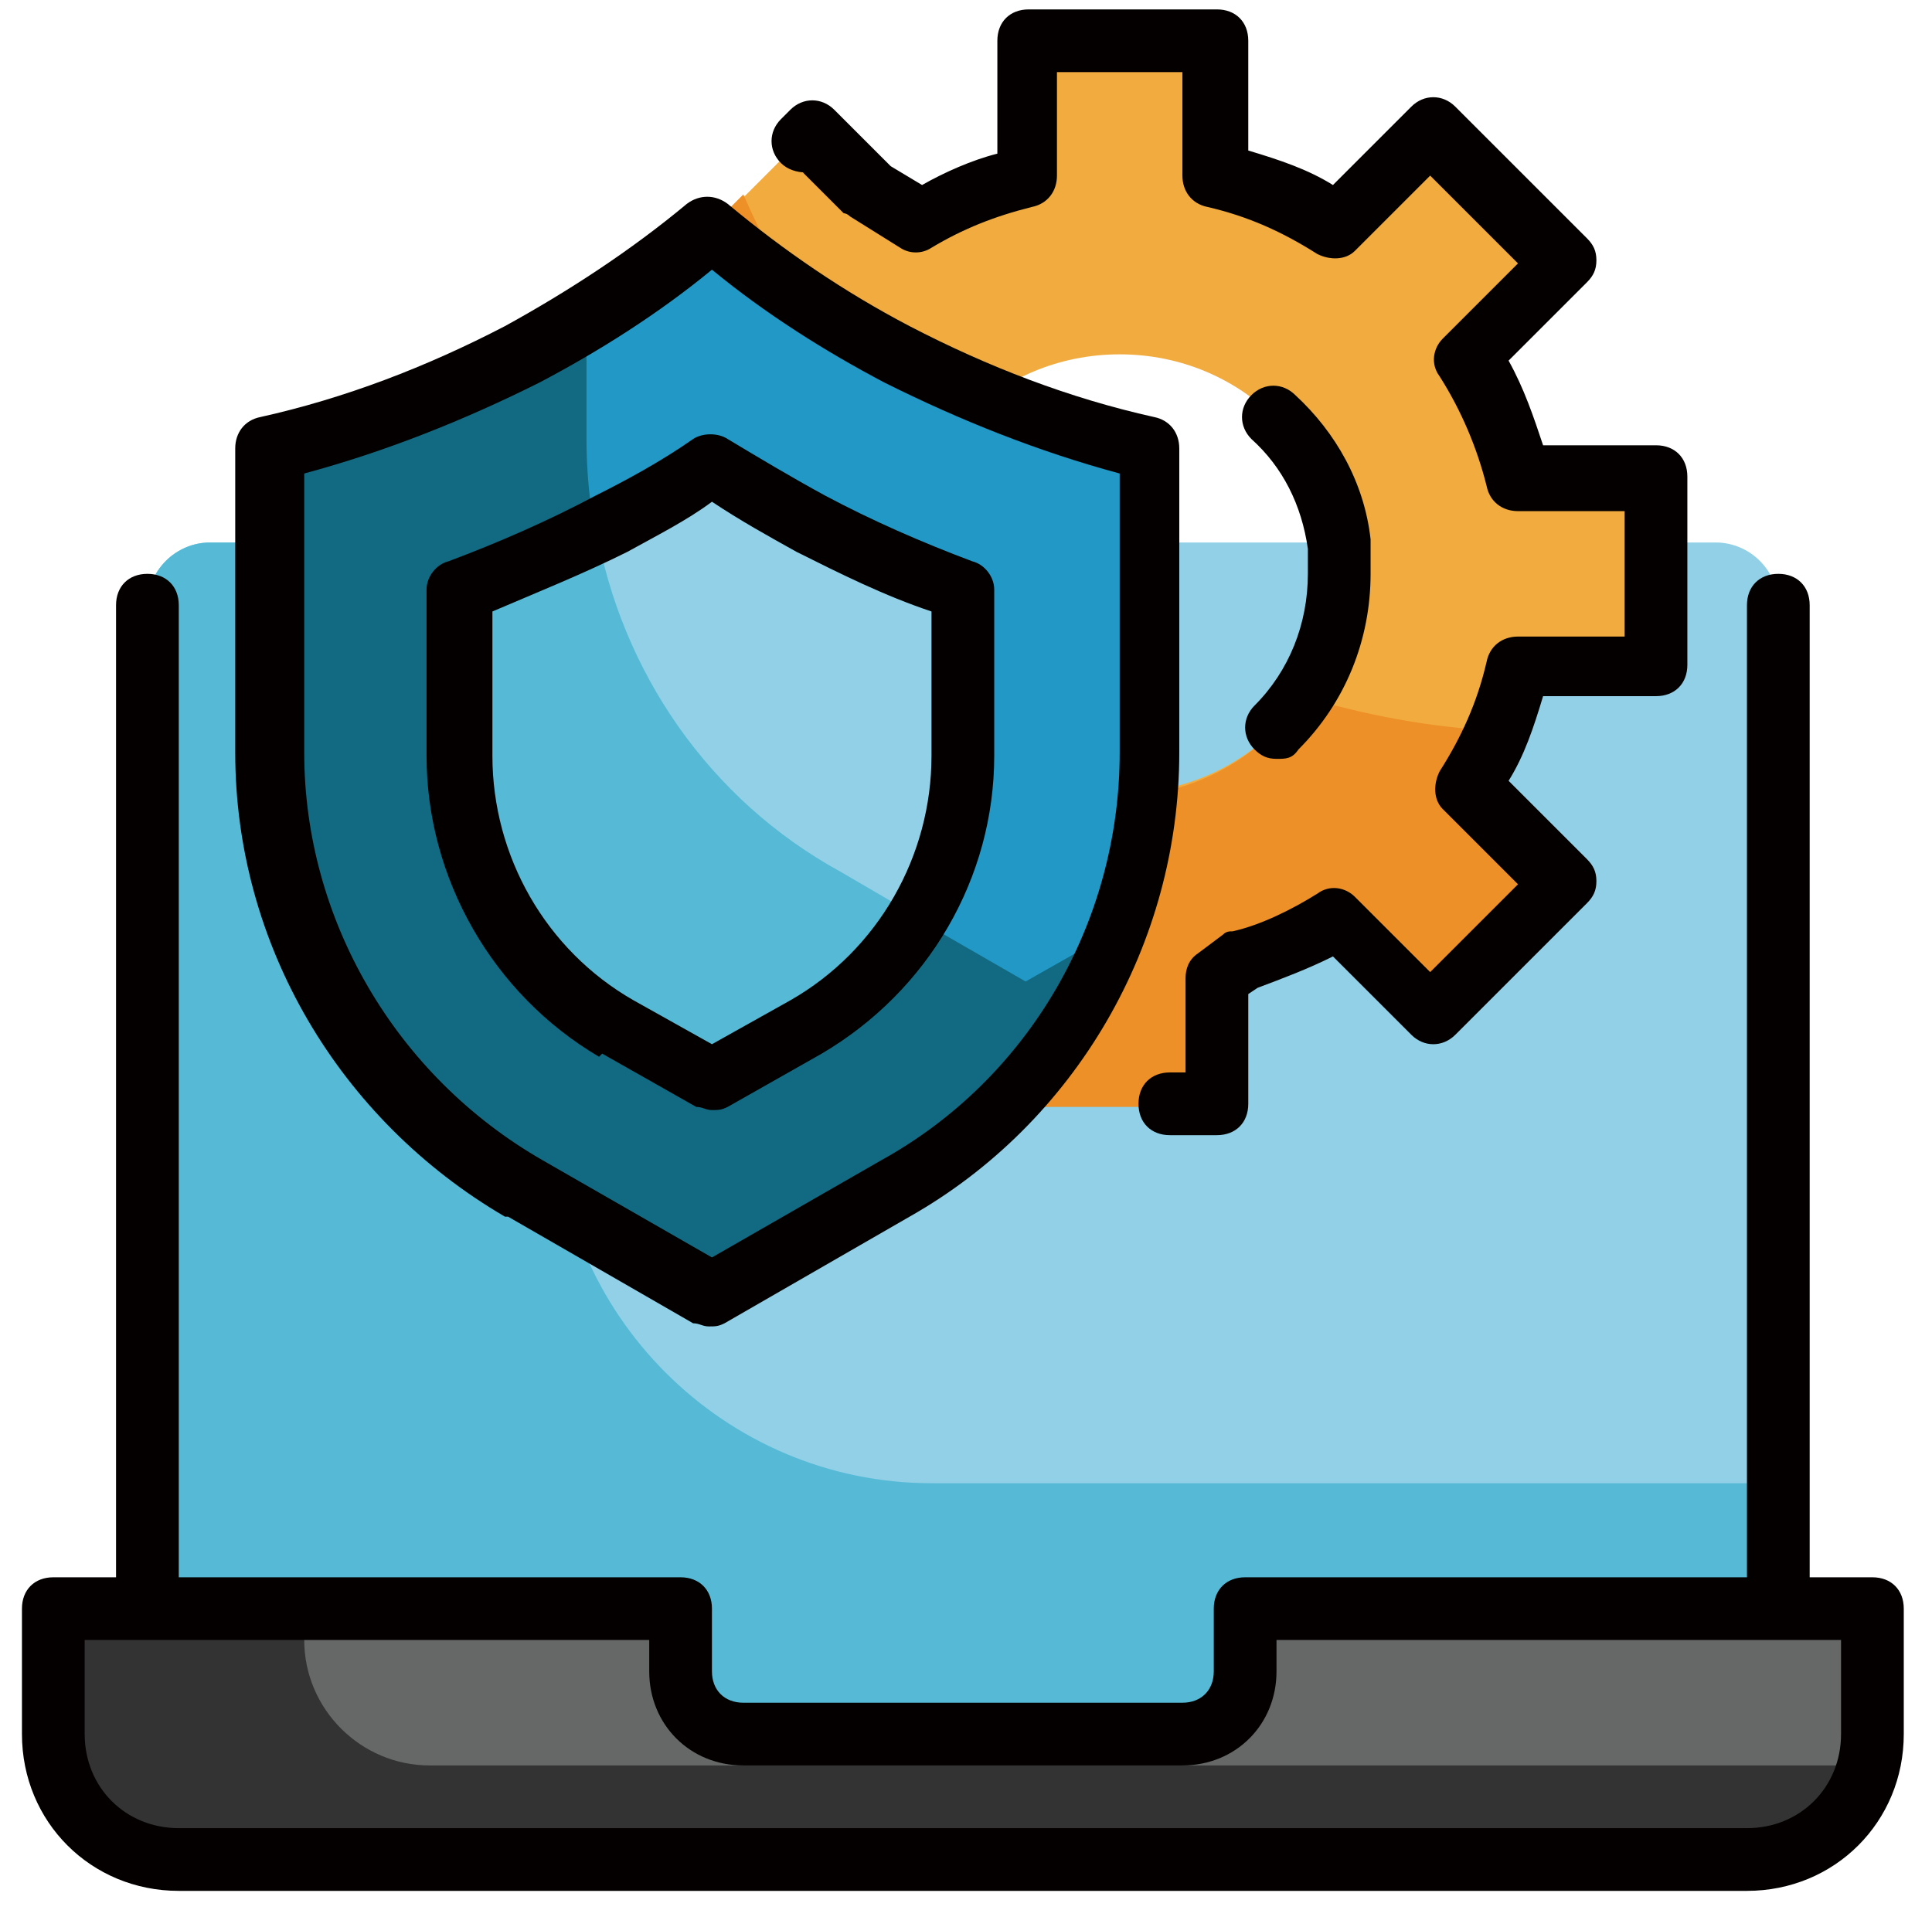 <?xml version="1.0" encoding="UTF-8"?>
<svg xmlns="http://www.w3.org/2000/svg" version="1.1" viewBox="0 0 61.6 60.9">
  <defs>
    <style>
      .cls-1 {
        fill: #333;
      }

      .cls-2 {
        fill: #040000;
      }

      .cls-3 {
        fill: #666767;
      }

      .cls-4 {
        fill: #f1ab3f;
      }

      .cls-5 {
        fill: #ed9027;
      }

      .cls-6 {
        fill: #56bad6;
      }

      .cls-7 {
        fill: #91d0e6;
      }

      .cls-8 {
        fill: #2198c5;
      }

      .cls-9 {
        fill: #116a82;
      }
    </style>
  </defs>
  <!-- Generator: Adobe Illustrator 28.7.3, SVG Export Plug-In . SVG Version: 1.2.0 Build 164)  -->
  <g>
    <g id="_레이어_1" data-name="레이어_1">
      <g>
        <g>
          <path class="cls-7" d="M6.7,17.3h48c1.1,0,2,.9,2,2v36H4.7V19.3c0-1.1.9-2,2-2Z"/>
          <path class="cls-6" d="M56.7,47.3v8H4.7V19.3c0-1.1.9-2,2-2h11v18c0,6.6,5.4,12,12,12h27Z"/>
          <path class="cls-3" d="M39.7,51.3v2c0,1.1-.9,2-2,2h-14c-1.1,0-2-.9-2-2v-2H1.7v4c0,2.2,1.8,4,4,4h50c2.2,0,4-1.8,4-4v-4h-20Z"/>
          <path class="cls-1" d="M59.5,56.3c-.4,1.7-2,3-3.9,3H5.7c-2.2,0-4-1.8-4-4v-4h8v1c0,2.2,1.8,4,4,4h45.9Z"/>
          <path class="cls-4" d="M52.7,21.3v-6h-4.4c-.3-1.4-.9-2.7-1.6-3.8l3.1-3.1-4.2-4.2-3.1,3.1c-1.2-.7-2.4-1.3-3.8-1.6V1.3h-6v4.4c-1.4.3-2.7.9-3.8,1.6l-3.1-3.1-4.2,4.2,3.1,3.1c-.7,1.2-1.3,2.4-1.6,3.8h-4.4v6h4.4c.3,1.4.9,2.7,1.6,3.8l-3.1,3.1,4.2,4.2,3.1-3.1c1.2.7,2.4,1.3,3.8,1.6v4.3h6v-4.3c1.4-.3,2.7-.9,3.8-1.6l3.1,3.1,4.2-4.2-3.1-3.1c.7-1.2,1.3-2.4,1.6-3.8h4.4ZM35.7,25.3c-3.9,0-7-3.1-7-7s3.1-7,7-7,7,3.1,7,7-3.1,7-7,7Z"/>
          <path class="cls-5" d="M46.7,25.2c.4-.6.7-1.2,1-1.9-2.1-.1-4.2-.5-6.2-1.1-1.2,1.9-3.4,3.2-5.9,3.2-3.9,0-7-3.1-7-7s.3-2.5.9-3.5c-2.4-2.5-4.4-5.5-5.8-8.7l-2.3,2.3,3.1,3.1c-.7,1.2-1.3,2.4-1.6,3.8h-4.4v6h4.4c.3,1.4.9,2.7,1.6,3.8l-3.1,3.1,4.2,4.2,3.1-3.1c1.2.7,2.4,1.3,3.8,1.6v4.3h6v-4.3c1.4-.3,2.7-.9,3.8-1.6l3.1,3.1,4.2-4.2-3.1-3.1Z"/>
          <path class="cls-8" d="M22.7,7.3c-1.5,1.3-3.5,2.7-6,4-3,1.6-5.8,2.5-8,3v9.7c0,5.7,3.1,11,8.1,13.9l5.9,3.4,5.9-3.4c5-2.8,8.1-8.2,8.1-13.9v-9.7c-2.2-.5-5-1.4-8-3-2.5-1.3-4.5-2.7-6-4Z"/>
          <path class="cls-9" d="M35.6,29.6c-1.3,3.5-3.7,6.4-7,8.3l-5.9,3.4-5.9-3.4c-5-2.8-8.1-8.2-8.1-13.9v-9.7c2.2-.5,5-1.4,8-3,.7-.4,1.4-.8,2-1.1v3.8c0,5.8,3.1,11.1,8.1,13.9l5.9,3.4,3-1.7Z"/>
          <path class="cls-7" d="M19.7,32.7c-3.1-1.8-5-5.1-5-8.7v-5.3c1.6-.6,3.2-1.3,4.8-2.1,1.1-.6,2.2-1.2,3.2-1.9,1,.7,2.1,1.3,3.2,1.9,1.5.8,3.1,1.5,4.8,2.1v5.3c0,3.6-1.9,6.9-5,8.7l-3,1.7-3-1.7Z"/>
          <path class="cls-6" d="M29.2,29.3c-.9,1.4-2.1,2.6-3.5,3.4l-3,1.7-3-1.7c-3.1-1.8-5-5.1-5-8.7v-5.3c1.5-.5,2.9-1.2,4.3-1.9.8,4.6,3.6,8.7,7.8,11l2.4,1.4Z"/>
        </g>
        <g>
          <path class="cls-2" d="M59.7,50.3h-2v-31c0-.6-.4-1-1-1s-1,.4-1,1v31h-16c-.6,0-1,.4-1,1v2c0,.6-.4,1-1,1h-14c-.6,0-1-.4-1-1v-2c0-.6-.4-1-1-1H5.7v-31c0-.6-.4-1-1-1s-1,.4-1,1v31H1.7c-.6,0-1,.4-1,1v4c0,2.8,2.2,5,5,5h50c2.8,0,5-2.2,5-5v-4c0-.6-.4-1-1-1ZM58.7,55.3c0,1.7-1.3,3-3,3H5.7c-1.7,0-3-1.3-3-3v-3h18v1c0,1.7,1.3,3,3,3h14c1.7,0,3-1.3,3-3v-1h18v3Z"/>
          <path class="cls-2" d="M25.6,5.5l1.3,1.3c0,0,.1,0,.2.1l1.6,1c.3.2.7.2,1,0,1-.6,2-1,3.2-1.3.5-.1.8-.5.8-1v-3.3h4v3.3c0,.5.3.9.8,1,1.3.3,2.4.8,3.5,1.5.4.2.9.2,1.2-.1l2.4-2.4,2.8,2.8-2.4,2.4c-.3.3-.4.8-.1,1.2.7,1.1,1.2,2.3,1.5,3.5.1.5.5.8,1,.8h3.4v4h-3.4c-.5,0-.9.3-1,.8-.3,1.3-.8,2.4-1.5,3.5-.2.4-.2.9.1,1.2l2.4,2.4-2.8,2.8-2.4-2.4c-.3-.3-.8-.4-1.2-.1-.8.5-1.8,1-2.7,1.2-.1,0-.2,0-.3.1l-.8.6c-.3.2-.4.5-.4.8v3h-.5c-.6,0-1,.4-1,1s.4,1,1,1h1.5c.6,0,1-.4,1-1v-3.5l.3-.2c.8-.3,1.6-.6,2.4-1l2.5,2.5c.4.4,1,.4,1.4,0l4.2-4.2c.2-.2.3-.4.3-.7s-.1-.5-.3-.7l-2.5-2.5c.5-.8.8-1.7,1.1-2.7h3.6c.6,0,1-.4,1-1v-6c0-.6-.4-1-1-1h-3.6c-.3-.9-.6-1.8-1.1-2.7l2.5-2.5c.2-.2.3-.4.3-.7s-.1-.5-.3-.7l-4.2-4.2c-.4-.4-1-.4-1.4,0l-2.5,2.5c-.8-.5-1.7-.8-2.7-1.1V1.3c0-.6-.4-1-1-1h-6c-.6,0-1,.4-1,1v3.6c-.8.2-1.7.6-2.4,1l-1-.6-1.8-1.8c-.4-.4-1-.4-1.4,0l-.3.3c-.4.4-.4,1,0,1.4.2.2.5.3.8.3Z"/>
          <path class="cls-2" d="M40,23.9c.2.2.4.3.7.3s.5,0,.7-.3c1.5-1.5,2.3-3.5,2.3-5.6s0-.8,0-1.1c-.2-1.8-1.1-3.4-2.4-4.6-.4-.4-1-.4-1.4,0-.4.4-.4,1,0,1.4,1,.9,1.6,2.1,1.8,3.5,0,.2,0,.5,0,.8,0,1.6-.6,3.1-1.7,4.2-.4.4-.4,1,0,1.4Z"/>
          <path class="cls-2" d="M16.2,38.8l5.9,3.4c.2,0,.3.1.5.1s.3,0,.5-.1l5.9-3.4c5.3-3,8.6-8.7,8.6-14.8v-9.7c0-.5-.3-.9-.8-1-2.7-.6-5.3-1.6-7.8-2.9-2.1-1.1-4-2.4-5.8-3.9-.4-.3-.9-.3-1.3,0-1.8,1.5-3.8,2.8-5.8,3.9-2.5,1.3-5.1,2.3-7.8,2.9-.5.1-.8.5-.8,1v9.7c0,6.1,3.3,11.7,8.6,14.8ZM9.7,15.1c2.6-.7,5.1-1.7,7.5-2.9,1.9-1,3.8-2.2,5.5-3.6,1.7,1.4,3.6,2.6,5.5,3.6,2.4,1.2,4.9,2.2,7.5,2.9v8.9c0,5.4-2.9,10.4-7.6,13l-5.4,3.1-5.4-3.1c-4.7-2.7-7.6-7.7-7.6-13v-8.9Z"/>
          <path class="cls-2" d="M19.2,33.6l3,1.7c.2,0,.3.1.5.1s.3,0,.5-.1l3-1.7c3.4-2,5.5-5.6,5.5-9.5v-5.3c0-.4-.3-.8-.7-.9-1.6-.6-3.2-1.3-4.7-2.1-1.1-.6-2.1-1.2-3.1-1.8-.3-.2-.8-.2-1.1,0-1,.7-2.1,1.3-3.1,1.8-1.5.8-3.1,1.5-4.7,2.1-.4.1-.7.5-.7.9v5.3c0,3.9,2.1,7.6,5.5,9.6ZM15.7,19.5c1.4-.6,2.9-1.2,4.3-1.9.9-.5,1.9-1,2.7-1.6.9.6,1.8,1.1,2.7,1.6,1.4.7,2.8,1.4,4.3,1.9v4.6c0,3.2-1.7,6.2-4.5,7.8l-2.5,1.4-2.5-1.4c-2.8-1.6-4.5-4.6-4.5-7.8v-4.6Z"/>
        </g>
      </g>
    </g>
  </g>
</svg>